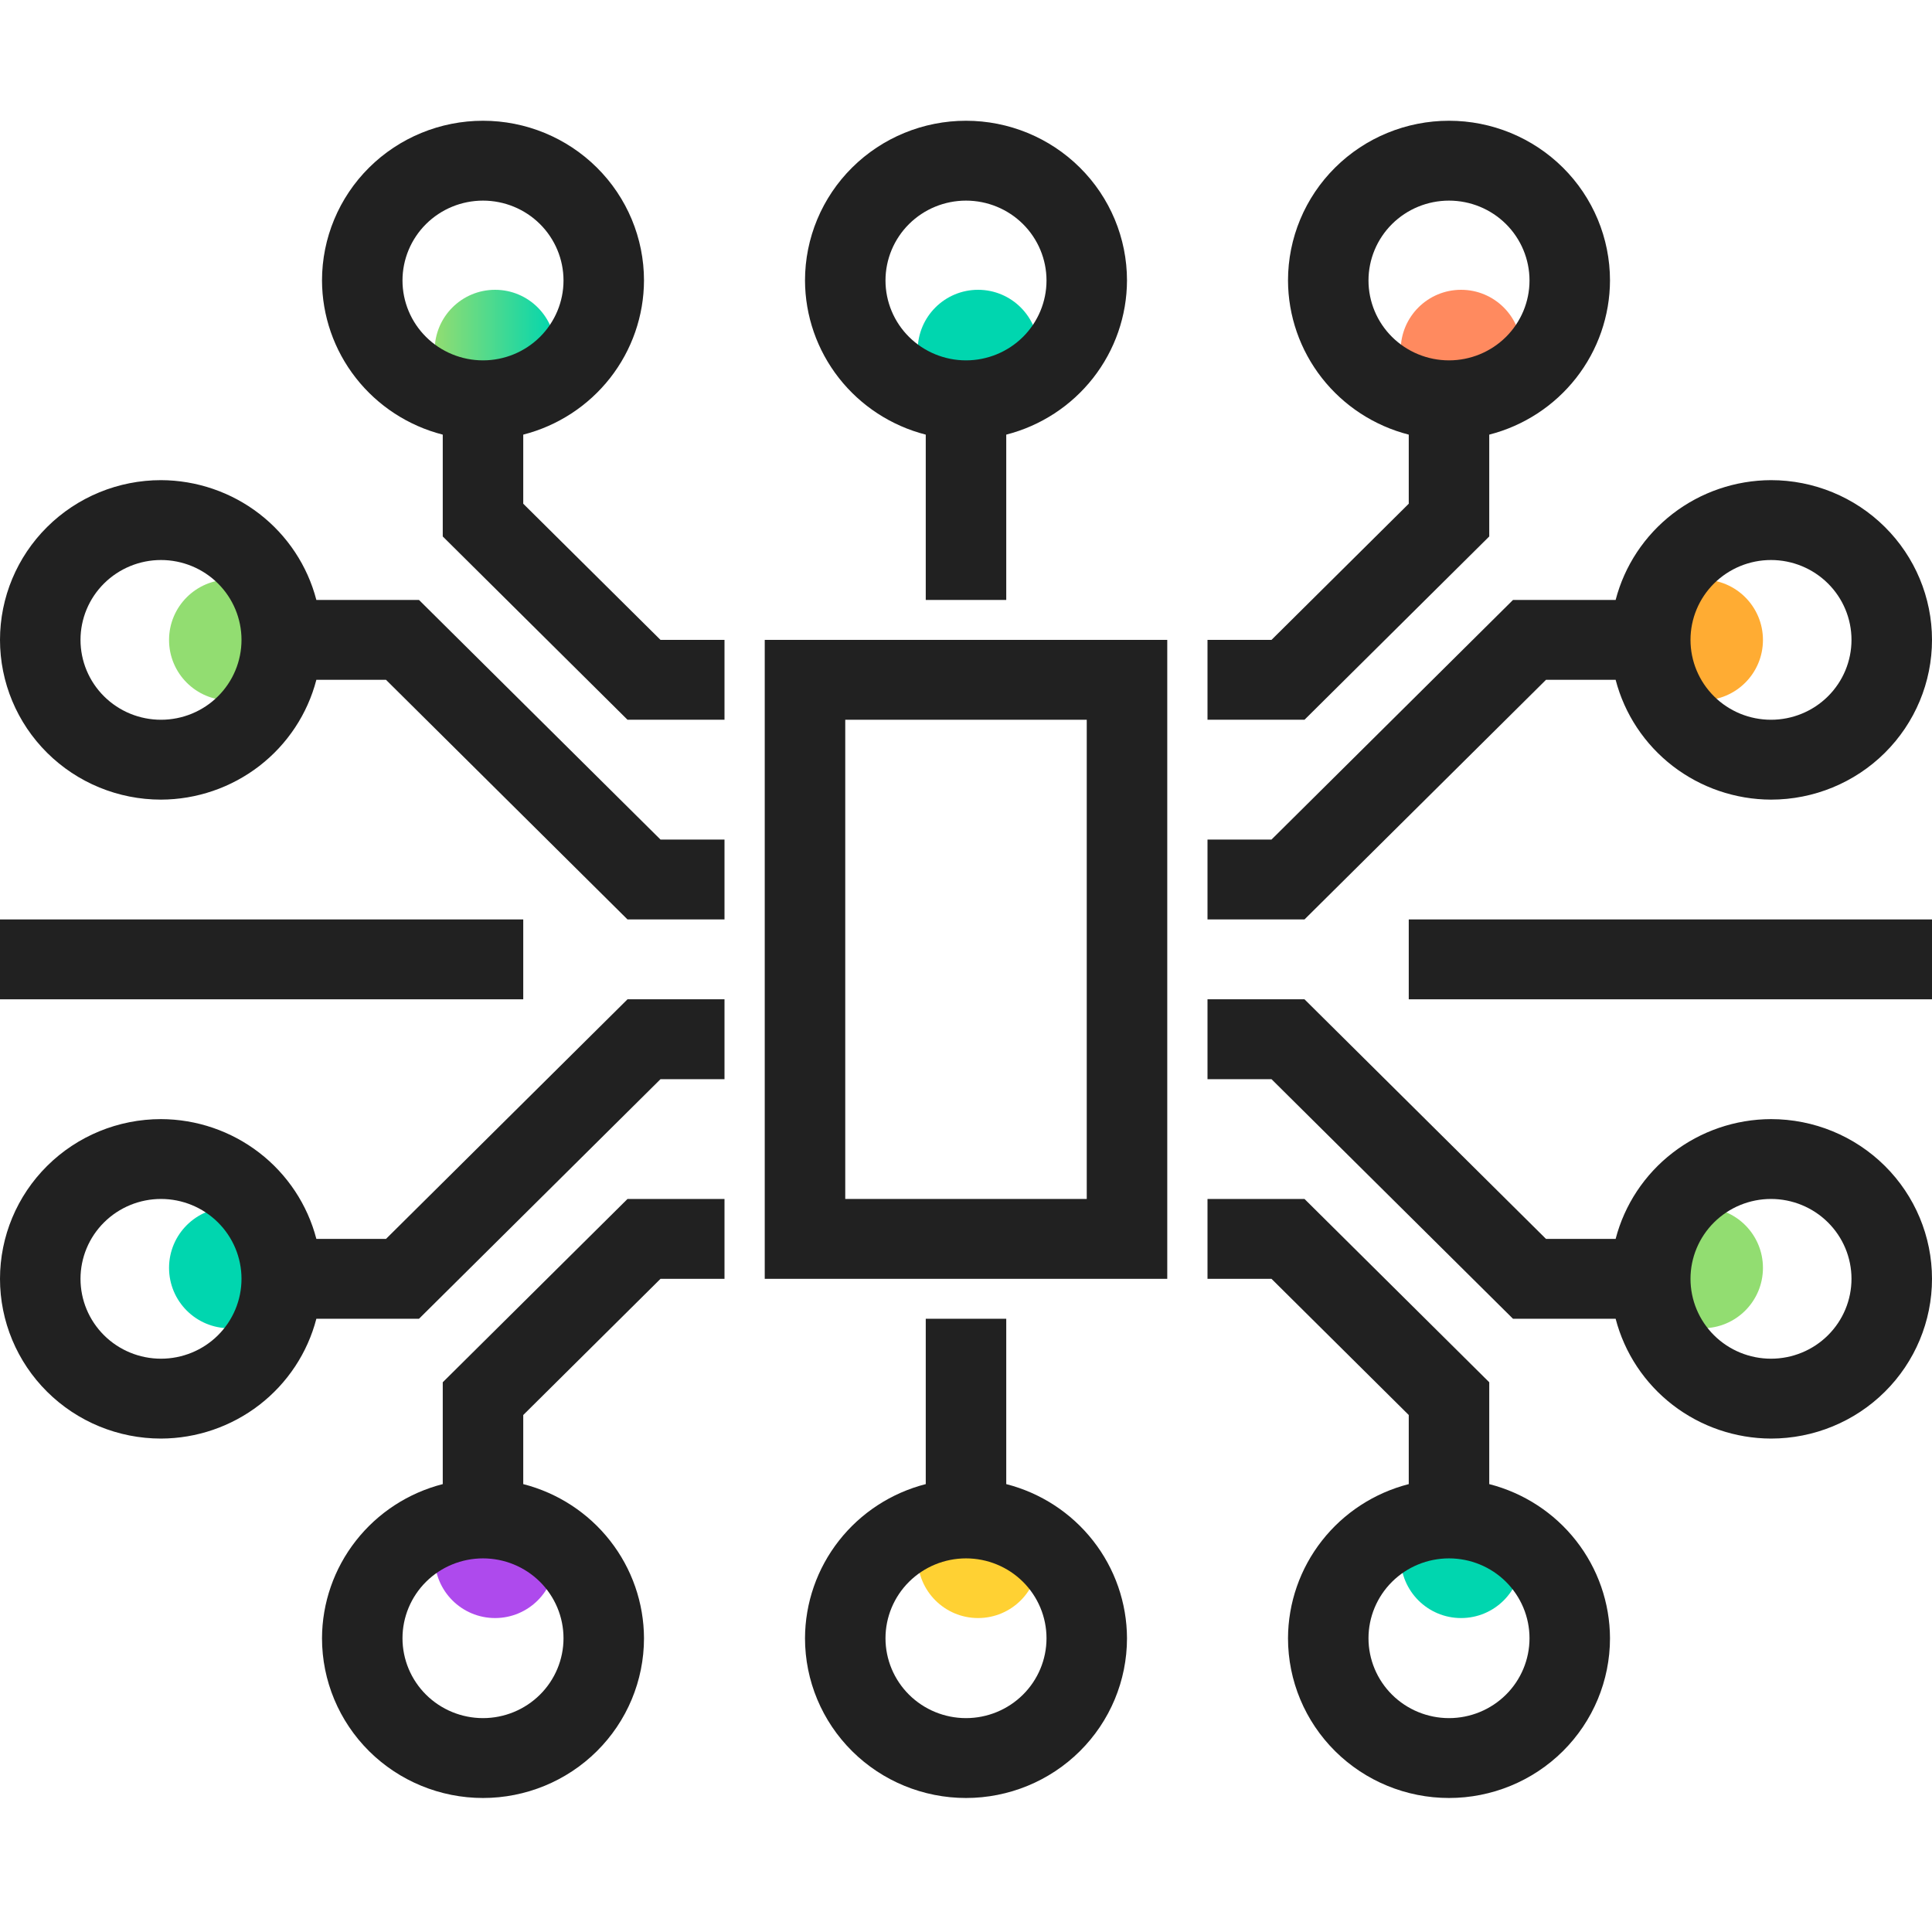 <svg width="88" height="88" viewBox="0 0 88 88" fill="none" xmlns="http://www.w3.org/2000/svg">
<circle cx="10.45" cy="29.15" r="2.75" fill="#92DD71"/>
<ellipse cx="22.55" cy="15.95" rx="2.75" ry="2.75" fill="url(#paint0_linear_7615_16211)"/>
<ellipse cx="44.55" cy="15.95" rx="2.75" ry="2.75" fill="#00D6AF"/>
<ellipse cx="66.55" cy="15.95" rx="2.75" ry="2.75" fill="#FF8A5F"/>
<circle cx="77.55" cy="29.15" r="2.75" fill="#FFAC33"/>
<circle cx="77.55" cy="57.75" r="2.75" fill="#92DD71"/>
<ellipse cx="66.55" cy="70.95" rx="2.75" ry="2.75" fill="#00D6AF"/>
<circle cx="44.55" cy="70.95" r="2.75" fill="#FFD133"/>
<circle cx="22.55" cy="70.95" r="2.75" fill="#AE4AED"/>
<circle cx="10.45" cy="57.75" r="2.75" fill="#00D6AF"/>
<path d="M20.167 62.96V67.599C18.596 68.001 17.205 68.908 16.21 70.179C15.214 71.449 14.672 73.011 14.667 74.62C14.667 76.549 15.439 78.4 16.814 79.765C18.19 81.129 20.055 81.896 22 81.896C23.945 81.896 25.81 81.129 27.185 79.765C28.561 78.4 29.333 76.549 29.333 74.62C29.328 73.011 28.785 71.449 27.79 70.179C26.795 68.908 25.403 68.001 23.833 67.599V64.452L30.085 58.249H33V54.611H28.582L20.167 62.96ZM25.667 74.62C25.667 75.585 25.28 76.51 24.593 77.192C23.905 77.874 22.972 78.258 22 78.258C21.027 78.258 20.095 77.874 19.407 77.192C18.72 76.51 18.333 75.585 18.333 74.62C18.333 73.655 18.72 72.73 19.407 72.047C20.095 71.365 21.027 70.982 22 70.982C22.972 70.982 23.905 71.365 24.593 72.047C25.28 72.73 25.667 73.655 25.667 74.62Z" fill="#212121"/>
<path d="M19.085 27.327H14.41C14.005 25.769 13.09 24.389 11.81 23.401C10.529 22.414 8.955 21.876 7.333 21.87C5.388 21.87 3.523 22.637 2.148 24.002C0.773 25.366 0 27.217 0 29.146C0 31.076 0.773 32.926 2.148 34.291C3.523 35.656 5.388 36.422 7.333 36.422C8.955 36.417 10.529 35.878 11.81 34.891C13.09 33.904 14.005 32.523 14.41 30.965H17.582L28.582 41.879H33V38.241H30.085L19.085 27.327ZM7.333 32.784C6.361 32.784 5.428 32.401 4.741 31.719C4.053 31.036 3.667 30.111 3.667 29.146C3.667 28.181 4.053 27.256 4.741 26.574C5.428 25.892 6.361 25.508 7.333 25.508C8.306 25.508 9.238 25.892 9.926 26.574C10.614 27.256 11 28.181 11 29.146C11 30.111 10.614 31.036 9.926 31.719C9.238 32.401 8.306 32.784 7.333 32.784Z" fill="#212121"/>
<path d="M17.582 56.43H14.41C14.005 54.873 13.09 53.492 11.81 52.505C10.529 51.517 8.955 50.979 7.333 50.974C5.388 50.974 3.523 51.74 2.148 53.105C0.773 54.469 0 56.32 0 58.249C0 60.179 0.773 62.03 2.148 63.394C3.523 64.759 5.388 65.525 7.333 65.525C8.955 65.52 10.529 64.981 11.81 63.994C13.09 63.007 14.005 61.626 14.41 60.068H19.085L30.085 49.155H33V45.517H28.582L17.582 56.43ZM7.333 61.887C6.361 61.887 5.428 61.504 4.741 60.822C4.053 60.139 3.667 59.214 3.667 58.249C3.667 57.285 4.053 56.359 4.741 55.677C5.428 54.995 6.361 54.611 7.333 54.611C8.306 54.611 9.238 54.995 9.926 55.677C10.614 56.359 11 57.285 11 58.249C11 59.214 10.614 60.139 9.926 60.822C9.238 61.504 8.306 61.887 7.333 61.887Z" fill="#212121"/>
<path d="M45.833 67.599V60.068H42.167V67.599C40.596 68.001 39.205 68.908 38.21 70.179C37.215 71.449 36.672 73.011 36.667 74.62C36.667 76.549 37.439 78.4 38.815 79.765C40.19 81.129 42.055 81.896 44 81.896C45.945 81.896 47.81 81.129 49.185 79.765C50.561 78.4 51.333 76.549 51.333 74.62C51.328 73.011 50.785 71.449 49.79 70.179C48.795 68.908 47.404 68.001 45.833 67.599ZM44 78.258C43.028 78.258 42.095 77.874 41.407 77.192C40.72 76.51 40.333 75.585 40.333 74.62C40.333 73.655 40.72 72.73 41.407 72.047C42.095 71.365 43.028 70.982 44 70.982C44.972 70.982 45.905 71.365 46.593 72.047C47.28 72.73 47.667 73.655 47.667 74.62C47.667 75.585 47.28 76.51 46.593 77.192C45.905 77.874 44.972 78.258 44 78.258Z" fill="#212121"/>
<path d="M45.833 27.327V19.797C47.404 19.395 48.795 18.487 49.79 17.217C50.785 15.947 51.328 14.385 51.333 12.776C51.333 10.846 50.561 8.995 49.185 7.631C47.81 6.267 45.945 5.5 44 5.5C42.055 5.5 40.19 6.267 38.815 7.631C37.439 8.995 36.667 10.846 36.667 12.776C36.672 14.385 37.215 15.947 38.21 17.217C39.205 18.487 40.596 19.395 42.167 19.797V27.327H45.833ZM40.333 12.776C40.333 11.811 40.72 10.886 41.407 10.203C42.095 9.521 43.028 9.138 44 9.138C44.972 9.138 45.905 9.521 46.593 10.203C47.28 10.886 47.667 11.811 47.667 12.776C47.667 13.741 47.28 14.666 46.593 15.348C45.905 16.03 44.972 16.414 44 16.414C43.028 16.414 42.095 16.03 41.407 15.348C40.72 14.666 40.333 13.741 40.333 12.776Z" fill="#212121"/>
<path d="M23.833 22.944V19.797C25.403 19.395 26.795 18.487 27.79 17.217C28.785 15.947 29.328 14.385 29.333 12.776C29.333 10.846 28.561 8.995 27.185 7.631C25.81 6.267 23.945 5.5 22 5.5C20.055 5.5 18.19 6.267 16.814 7.631C15.439 8.995 14.667 10.846 14.667 12.776C14.672 14.385 15.214 15.947 16.21 17.217C17.205 18.487 18.596 19.395 20.167 19.797V24.435L28.582 32.784H33V29.146H30.085L23.833 22.944ZM18.333 12.776C18.333 11.811 18.72 10.886 19.407 10.203C20.095 9.521 21.027 9.138 22 9.138C22.972 9.138 23.905 9.521 24.593 10.203C25.28 10.886 25.667 11.811 25.667 12.776C25.667 13.741 25.28 14.666 24.593 15.348C23.905 16.03 22.972 16.414 22 16.414C21.027 16.414 20.095 16.03 19.407 15.348C18.72 14.666 18.333 13.741 18.333 12.776Z" fill="#212121"/>
<path d="M80.667 21.87C79.045 21.876 77.471 22.414 76.19 23.401C74.91 24.389 73.995 25.769 73.59 27.327H68.915L57.915 38.241H55V41.879H59.418L70.418 30.965H73.59C73.995 32.523 74.91 33.904 76.19 34.891C77.471 35.878 79.045 36.417 80.667 36.422C82.612 36.422 84.477 35.656 85.852 34.291C87.227 32.926 88 31.076 88 29.146C88 27.217 87.227 25.366 85.852 24.002C84.477 22.637 82.612 21.87 80.667 21.87ZM80.667 32.784C79.694 32.784 78.762 32.401 78.074 31.719C77.386 31.036 77 30.111 77 29.146C77 28.181 77.386 27.256 78.074 26.574C78.762 25.892 79.694 25.508 80.667 25.508C81.639 25.508 82.572 25.892 83.259 26.574C83.947 27.256 84.333 28.181 84.333 29.146C84.333 30.111 83.947 31.036 83.259 31.719C82.572 32.401 81.639 32.784 80.667 32.784Z" fill="#212121"/>
<path d="M80.667 50.974C79.045 50.979 77.471 51.517 76.19 52.505C74.91 53.492 73.995 54.873 73.59 56.43H70.418L59.418 45.517H55V49.155H57.915L68.915 60.068H73.59C73.995 61.626 74.91 63.007 76.19 63.994C77.471 64.981 79.045 65.52 80.667 65.525C82.612 65.525 84.477 64.759 85.852 63.394C87.227 62.03 88 60.179 88 58.249C88 56.32 87.227 54.469 85.852 53.105C84.477 51.74 82.612 50.974 80.667 50.974ZM80.667 61.887C79.694 61.887 78.762 61.504 78.074 60.822C77.386 60.139 77 59.214 77 58.249C77 57.285 77.386 56.359 78.074 55.677C78.762 54.995 79.694 54.611 80.667 54.611C81.639 54.611 82.572 54.995 83.259 55.677C83.947 56.359 84.333 57.285 84.333 58.249C84.333 59.214 83.947 60.139 83.259 60.822C82.572 61.504 81.639 61.887 80.667 61.887Z" fill="#212121"/>
<path d="M67.833 67.599V62.96L59.418 54.611H55V58.249H57.915L64.167 64.452V67.599C62.596 68.001 61.205 68.908 60.21 70.179C59.215 71.449 58.672 73.011 58.667 74.62C58.667 76.549 59.439 78.4 60.815 79.765C62.19 81.129 64.055 81.896 66 81.896C67.945 81.896 69.81 81.129 71.186 79.765C72.561 78.4 73.333 76.549 73.333 74.62C73.328 73.011 72.785 71.449 71.79 70.179C70.795 68.908 69.403 68.001 67.833 67.599ZM66 78.258C65.028 78.258 64.095 77.874 63.407 77.192C62.72 76.51 62.333 75.585 62.333 74.62C62.333 73.655 62.72 72.73 63.407 72.047C64.095 71.365 65.028 70.982 66 70.982C66.972 70.982 67.905 71.365 68.593 72.047C69.28 72.73 69.667 73.655 69.667 74.62C69.667 75.585 69.28 76.51 68.593 77.192C67.905 77.874 66.972 78.258 66 78.258Z" fill="#212121"/>
<path d="M67.833 24.435V19.797C69.403 19.395 70.795 18.487 71.79 17.217C72.785 15.947 73.328 14.385 73.333 12.776C73.333 10.846 72.561 8.995 71.186 7.631C69.81 6.267 67.945 5.5 66 5.5C64.055 5.5 62.19 6.267 60.815 7.631C59.439 8.995 58.667 10.846 58.667 12.776C58.672 14.385 59.215 15.947 60.21 17.217C61.205 18.487 62.596 19.395 64.167 19.797V22.944L57.915 29.146H55V32.784H59.418L67.833 24.435ZM62.333 12.776C62.333 11.811 62.72 10.886 63.407 10.203C64.095 9.521 65.028 9.138 66 9.138C66.972 9.138 67.905 9.521 68.593 10.203C69.28 10.886 69.667 11.811 69.667 12.776C69.667 13.741 69.28 14.666 68.593 15.348C67.905 16.03 66.972 16.414 66 16.414C65.028 16.414 64.095 16.03 63.407 15.348C62.72 14.666 62.333 13.741 62.333 12.776Z" fill="#212121"/>
<path d="M34.833 58.249H53.167V29.146H34.833V58.249ZM38.5 32.784H49.5V54.611H38.5V32.784Z" fill="#212121"/>
<path d="M23.833 41.879H0V45.517H23.833V41.879Z" fill="#212121"/>
<path d="M88 41.879H64.167V45.517H88V41.879Z" fill="#212121"/>
<defs>
<linearGradient id="paint0_linear_7615_16211" x1="25.3" y1="15.889" x2="19.8" y2="15.889" gradientUnits="userSpaceOnUse">
<stop stop-color="#00D6AF"/>
<stop offset="1" stop-color="#92DD71"/>
</linearGradient>
</defs>
</svg>
